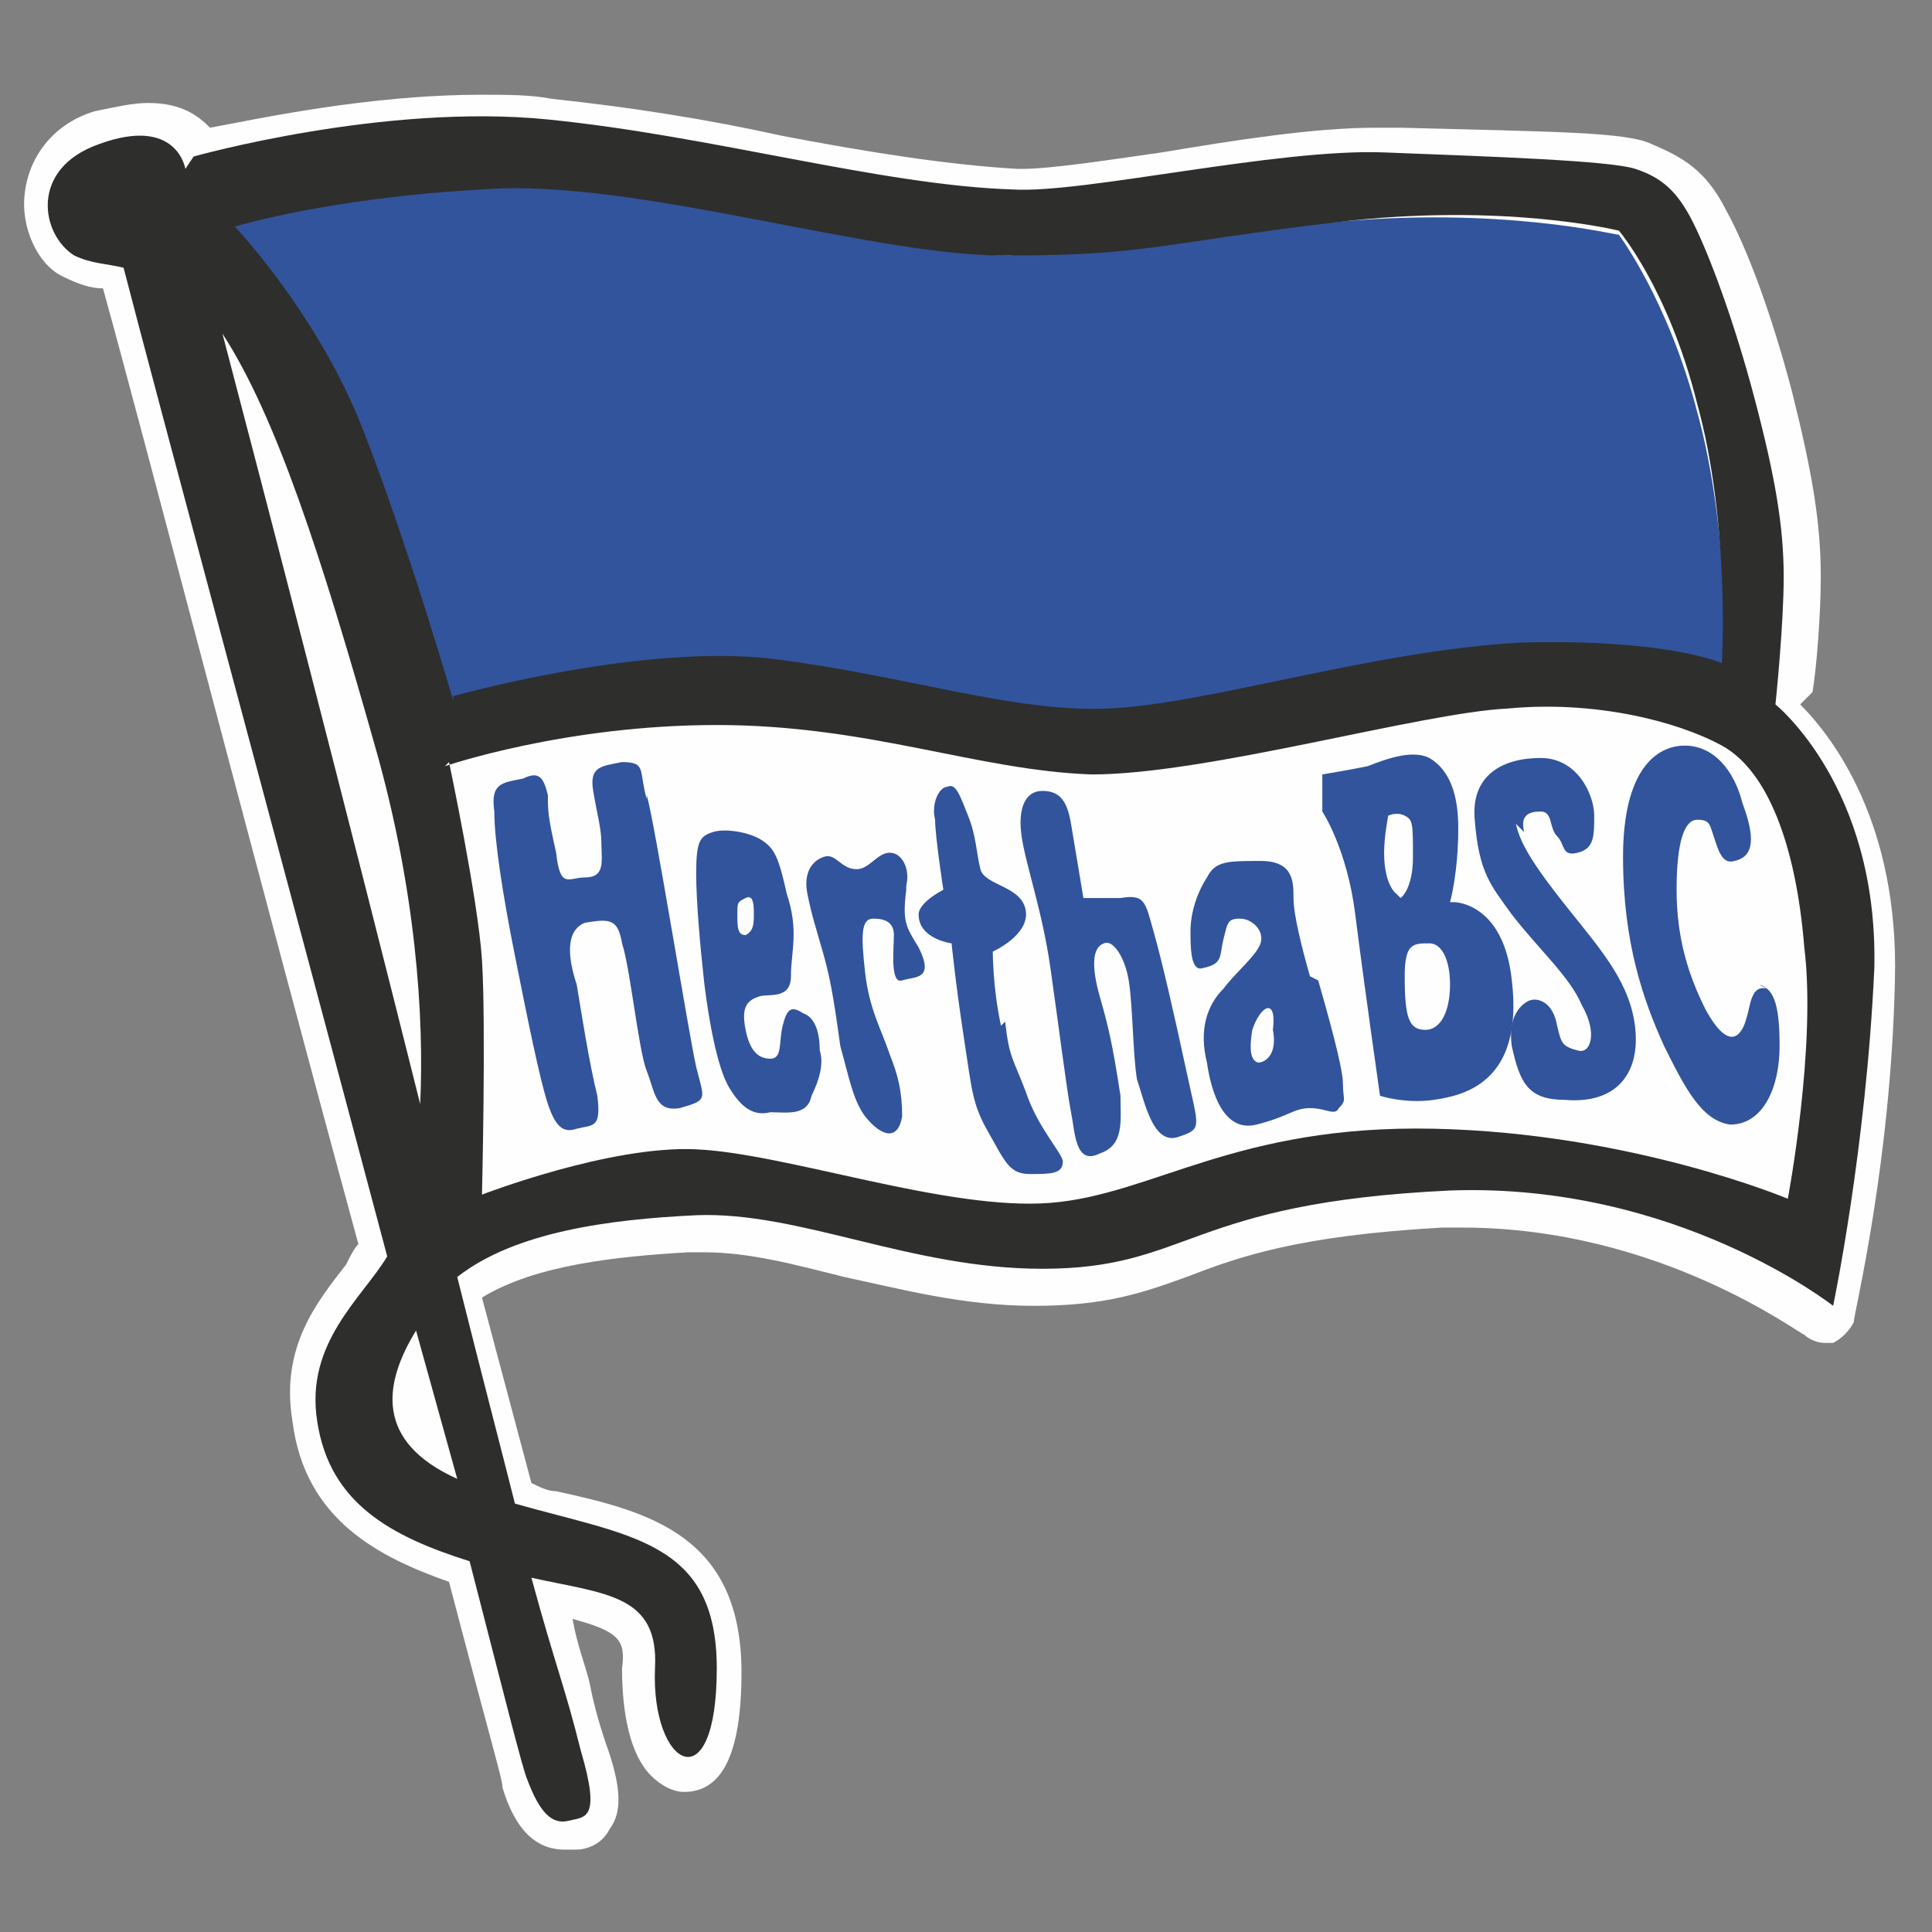 <?xml version="1.0" encoding="UTF-8"?>
<!DOCTYPE svg PUBLIC "-//W3C//DTD SVG 1.1//EN" "http://www.w3.org/Graphics/SVG/1.1/DTD/svg11.dtd">
<!-- Creator: CorelDRAW X6 -->
<svg xmlns="http://www.w3.org/2000/svg" xml:space="preserve" width="2213px" height="2213px" version="1.1" shape-rendering="geometricPrecision" text-rendering="geometricPrecision" image-rendering="optimizeQuality" fill-rule="evenodd" clip-rule="evenodd"
viewBox="0 0 469 469"
 xmlns:xlink="http://www.w3.org/1999/xlink">
 <rect x="0" y="0" width="469" height="469" fill="#808080" stroke="none"/>
 <g id="Warstwa_x0020_1">
  <g id="_218617248">
   <g>
    <path fill="#FEFEFE" fill-rule="nonzero" d="M440 168c1,-6 2,-19 2,-28 0,-13 -2,-25 -7,-45 -5,-19 -11,-35 -16,-44 -5,-10 -11,-13 -18,-16 -6,-3 -24,-3 -61,-4l-3 0c-1,0 -2,0 -3,0 -15,0 -34,3 -52,6 -14,2 -27,4 -34,4l-1 0c-17,-1 -36,-4 -57,-8 -18,-4 -37,-7 -56,-9 -5,-1 -11,-1 -17,-1 -28,0 -55,6 -66,8 -3,-3 -7,-6 -15,-6 -4,0 -8,1 -13,2 -10,3 -16,11 -17,20 -1,8 3,17 9,20 4,2 7,3 10,3 10,36 38,144 62,232 -1,1 -2,3 -3,5 -7,9 -16,20 -13,38 3,24 21,33 38,39 11,42 13,48 13,50 3,10 8,15 15,15l0 0c1,0 2,0 2,0l1 0c2,0 6,-1 8,-5 3,-4 3,-10 -1,-21 -2,-6 -3,-10 -4,-15 -1,-4 -3,-9 -4,-15 11,3 13,5 12,12 0,11 2,21 7,26 3,3 6,4 8,4 7,0 14,-5 14,-29 0,-33 -22,-39 -45,-44 -2,0 -4,-1 -6,-2l-12 -45c13,-8 33,-10 50,-11 1,0 2,0 4,0 11,0 22,3 34,6 14,3 29,7 46,7 17,0 26,-3 37,-7 13,-5 27,-10 62,-12 2,0 4,0 5,0 48,0 82,26 83,26 1,1 3,2 5,2 0,0 0,0 0,0 1,0 2,0 2,0 2,-1 4,-3 5,-5 0,-2 9,-38 10,-83 1,-38 -15,-59 -23,-67z"/>
    <path fill="#31549C" fill-rule="nonzero" d="M117 45c-36,2 -61,9 -61,9 0,2 20,23 31,50 11,27 21,65 22,66l0 1 1 0c0,0 46,-13 78,-9l36 6c17,3 31,6 45,6 10,-1 24,-3 38,-6 19,-4 41,-8 61,-9 35,-1 50,6 50,6 1,-1 2,-36 -6,-65 -7,-27 -19,-43 -19,-43 -1,0 -29,-7 -70,-3l-35 4 -43 4c-15,0 -35,-4 -57,-8 -26,-5 -52,-10 -72,-9z"/>
    <path fill="#FEFEFE" fill-rule="nonzero" d="M108 186c0,0 7,33 8,48 1,16 0,57 0,57 0,0 31,-12 52,-11 22,1 61,15 86,13 25,-2 45,-19 93,-18 48,1 86,17 86,17 0,0 7,-37 4,-61 -2,-25 -9,-43 -20,-49 -11,-6 -31,-10 -52,-9 -21,1 -73,16 -101,16 -28,-1 -54,-12 -91,-12 -37,0 -66,10 -66,10z"/>
    <path fill="none" fill-rule="nonzero" stroke="#FEFEFE" stroke-width="13.521" d="M108 186c0,0 7,33 8,48 1,16 0,57 0,57 0,0 31,-12 52,-11 22,1 61,15 86,13 25,-2 45,-19 93,-18 48,1 86,17 86,17 0,0 7,-37 4,-61 -2,-25 -9,-43 -20,-49 -11,-6 -31,-10 -52,-9 -21,1 -73,16 -101,16 -28,-1 -54,-12 -91,-12 -37,0 -66,10 -66,10z"/>
    <path fill="#2E2E2D" d="M110 169c0,0 46,-13 78,-9 32,4 58,13 81,12 24,-1 64,-14 100,-16 36,-1 49,5 49,5 0,0 2,-34 -6,-63 -7,-28 -19,-42 -19,-42 0,0 -28,-7 -69,-2 -42,5 -46,8 -78,8 -32,1 -92,-19 -129,-16 -37,2 -60,9 -60,9 0,0 20,21 31,49 11,28 22,66 22,66zm-1 16c0,0 7,33 8,48 1,16 0,57 0,57 0,0 31,-12 52,-11 22,1 61,15 86,13 25,-2 45,-19 93,-18 48,1 86,17 86,17 0,0 7,-37 4,-61 -2,-25 -9,-43 -20,-49 -11,-6 -31,-11 -52,-9 -21,1 -73,16 -101,16 -28,-1 -54,-12 -91,-12 -37,0 -66,10 -66,10zm-7 83c1,-21 -1,-52 -11,-87 -13,-46 -24,-80 -37,-100 10,38 31,119 48,187zm-1 55c-8,13 -10,27 10,36l-10 -36zm-54 -285c0,0 46,-13 86,-9 40,4 81,16 113,17 17,1 64,-10 90,-9 26,1 55,2 61,4 6,2 10,5 14,13 4,8 10,24 15,43 5,19 7,31 7,43 0,12 -2,31 -2,31 0,0 25,20 24,64 -2,44 -10,82 -10,82 0,0 -38,-30 -93,-28 -64,3 -63,19 -99,19 -32,0 -59,-14 -84,-13 -21,1 -44,4 -58,15 6,24 11,43 14,55 28,8 49,9 49,40 0,33 -16,24 -15,0 1,-18 -12,-18 -30,-22 6,22 8,26 12,42 5,17 1,16 -3,17 -4,1 -7,-2 -10,-10 -1,-2 -6,-22 -14,-53 -19,-6 -34,-14 -37,-34 -3,-19 11,-30 17,-40 -25,-94 -56,-209 -64,-240 -4,-1 -8,-1 -12,-3 -8,-5 -11,-21 6,-27 19,-7 21,6 21,6z"/>
    <path fill="#31549C" fill-rule="nonzero" d="M352 239c0,6 -2,11 -6,11 -4,0 -5,-3 -5,-13 0,-8 2,-8 6,-8 3,0 5,4 5,10zm-13 -22c0,0 -3,-2 -3,-10 0,-4 1,-9 1,-9 0,0 2,-1 4,0 2,1 2,2 2,10 0,8 -3,10 -3,10zm13 2c0,0 2,-7 2,-18 0,-8 -2,-14 -7,-17 -4,-2 -10,0 -15,2 -5,1 -11,2 -11,2l0 9c0,0 6,9 8,25 2,16 6,44 6,44 0,0 6,2 13,1 7,-1 22,-4 19,-29 -2,-19 -14,-19 -14,-19z"/>
    <path fill="#31549C" fill-rule="nonzero" d="M370 202c-1,-4 1,-5 4,-5 3,0 2,4 4,6 2,2 1,5 5,4 4,-1 4,-4 4,-9 0,-5 -4,-14 -13,-14 -9,0 -17,4 -16,15 1,13 4,16 9,23 7,9 14,15 17,22 4,7 2,12 -1,11 -4,-1 -4,-2 -5,-6 -1,-6 -5,-7 -7,-6 -2,1 -5,4 -4,11 2,9 4,13 13,13 12,1 18,-6 17,-17 -1,-11 -8,-19 -16,-29 -8,-10 -12,-16 -13,-21z"/>
    <path fill="#31549C" fill-rule="nonzero" d="M157 194c-2,-7 0,-9 -6,-9 -5,1 -8,1 -7,7 1,6 2,9 2,13 0,4 1,8 -4,8 -4,0 -6,3 -7,-6 -2,-9 -2,-10 -2,-14 -1,-4 -2,-6 -6,-4 -5,1 -8,1 -7,8 0,7 2,20 5,35 3,15 6,30 8,36 2,6 4,7 7,6 4,-1 6,0 5,-8 -2,-8 -4,-21 -5,-27 -2,-6 -3,-13 2,-15 6,-1 8,-1 9,5 2,6 4,26 6,31 2,5 2,10 8,9 7,-2 6,-2 4,-10 -2,-9 -10,-59 -12,-66z"/>
    <path fill="#31549C" fill-rule="nonzero" d="M220 215c1,-4 -1,-8 -4,-8 -3,0 -5,4 -8,4 -4,0 -5,-4 -8,-3 -3,1 -5,4 -4,9 1,5 2,8 4,15 2,7 3,15 4,22 2,7 3,13 6,17 4,5 8,6 9,0 0,-6 -1,-10 -3,-15 -2,-6 -5,-11 -6,-20 -1,-9 -1,-13 2,-13 3,0 5,1 5,4 0,3 -1,12 2,11 3,-1 8,0 4,-8 -3,-5 -4,-6 -3,-14z"/>
    <path fill="#31549C" fill-rule="nonzero" d="M179 222c0,-3 0,-3 2,-4 2,-1 2,2 2,4 0,2 0,4 -2,5 -2,0 -2,-2 -2,-5zm16 24c-3,-2 -4,-1 -5,3 -1,4 0,8 -3,8 -3,0 -5,-2 -6,-7 -1,-5 0,-7 3,-8 2,-1 8,1 8,-5 0,-6 2,-11 -1,-20 -2,-9 -3,-11 -6,-13 -3,-2 -9,-3 -12,-2 -3,1 -4,2 -4,10 0,7 1,18 2,27 1,8 3,20 6,25 3,5 6,7 10,6 4,0 9,1 10,-4 2,-4 3,-8 2,-11 0,-4 -1,-8 -4,-9z"/>
    <path fill="#31549C" fill-rule="nonzero" d="M306 258c-2,0 -3,-2 -2,-8 2,-6 6,-8 5,0 1,5 -1,8 -4,8zm12 -21c-2,-7 -4,-15 -4,-19 0,-4 0,-9 -8,-9 -8,0 -11,0 -13,4 -2,3 -4,8 -4,13 0,4 0,10 3,9 5,-1 4,-3 5,-7 1,-4 1,-5 4,-5 3,0 6,3 5,6 -1,3 -6,7 -9,11 -4,4 -6,10 -4,18 1,7 4,17 12,15 8,-2 9,-4 13,-4 4,0 6,2 7,0 2,-2 1,-2 1,-6 0,-4 -4,-18 -6,-25z"/>
    <path fill="#31549C" fill-rule="nonzero" d="M429 240c-4,-1 -4,4 -5,7 -1,4 -4,9 -10,-2 -4,-8 -7,-17 -7,-29 0,-12 2,-17 5,-17 3,0 3,1 4,4 1,3 2,7 5,6 5,-1 5,-6 2,-14 -2,-8 -7,-14 -14,-14 -7,0 -15,6 -15,27 0,21 5,35 10,46 5,10 9,18 16,19 8,0 12,-9 12,-19 0,-9 -1,-14 -5,-15z"/>
    <path fill="#31549C" fill-rule="nonzero" d="M280 226c-2,-7 -2,-9 -8,-8 -6,0 -9,0 -9,0 0,0 -2,-12 -3,-18 -1,-6 -3,-8 -7,-8 -4,0 -6,4 -5,11 1,7 5,18 7,32 2,14 4,30 5,35 1,5 1,13 7,10 6,-2 5,-8 5,-14 -2,-13 -3,-17 -5,-24 -2,-7 -2,-12 1,-13 2,-1 5,3 6,9 1,6 1,18 2,24 2,6 4,16 10,14 6,-2 5,-2 2,-16 -3,-14 -6,-27 -8,-34z"/>
    <path fill="#31549C" fill-rule="nonzero" d="M243 249c-2,-9 -2,-18 -2,-18 0,0 9,-4 8,-10 -1,-6 -10,-6 -11,-10 -1,-4 -1,-8 -3,-13 -2,-5 -3,-8 -5,-7 -2,0 -4,4 -3,8 0,4 2,17 2,17 0,0 -6,3 -6,6 0,6 8,7 8,7 0,0 1,10 3,23 2,13 2,16 6,23 4,7 5,10 10,10 5,0 8,0 8,-3 0,-2 -6,-8 -9,-17 -3,-8 -4,-8 -5,-17z"/>
   </g>
   <rect fill="none" width="469" height="469"/>
  </g>
 </g>
</svg>
